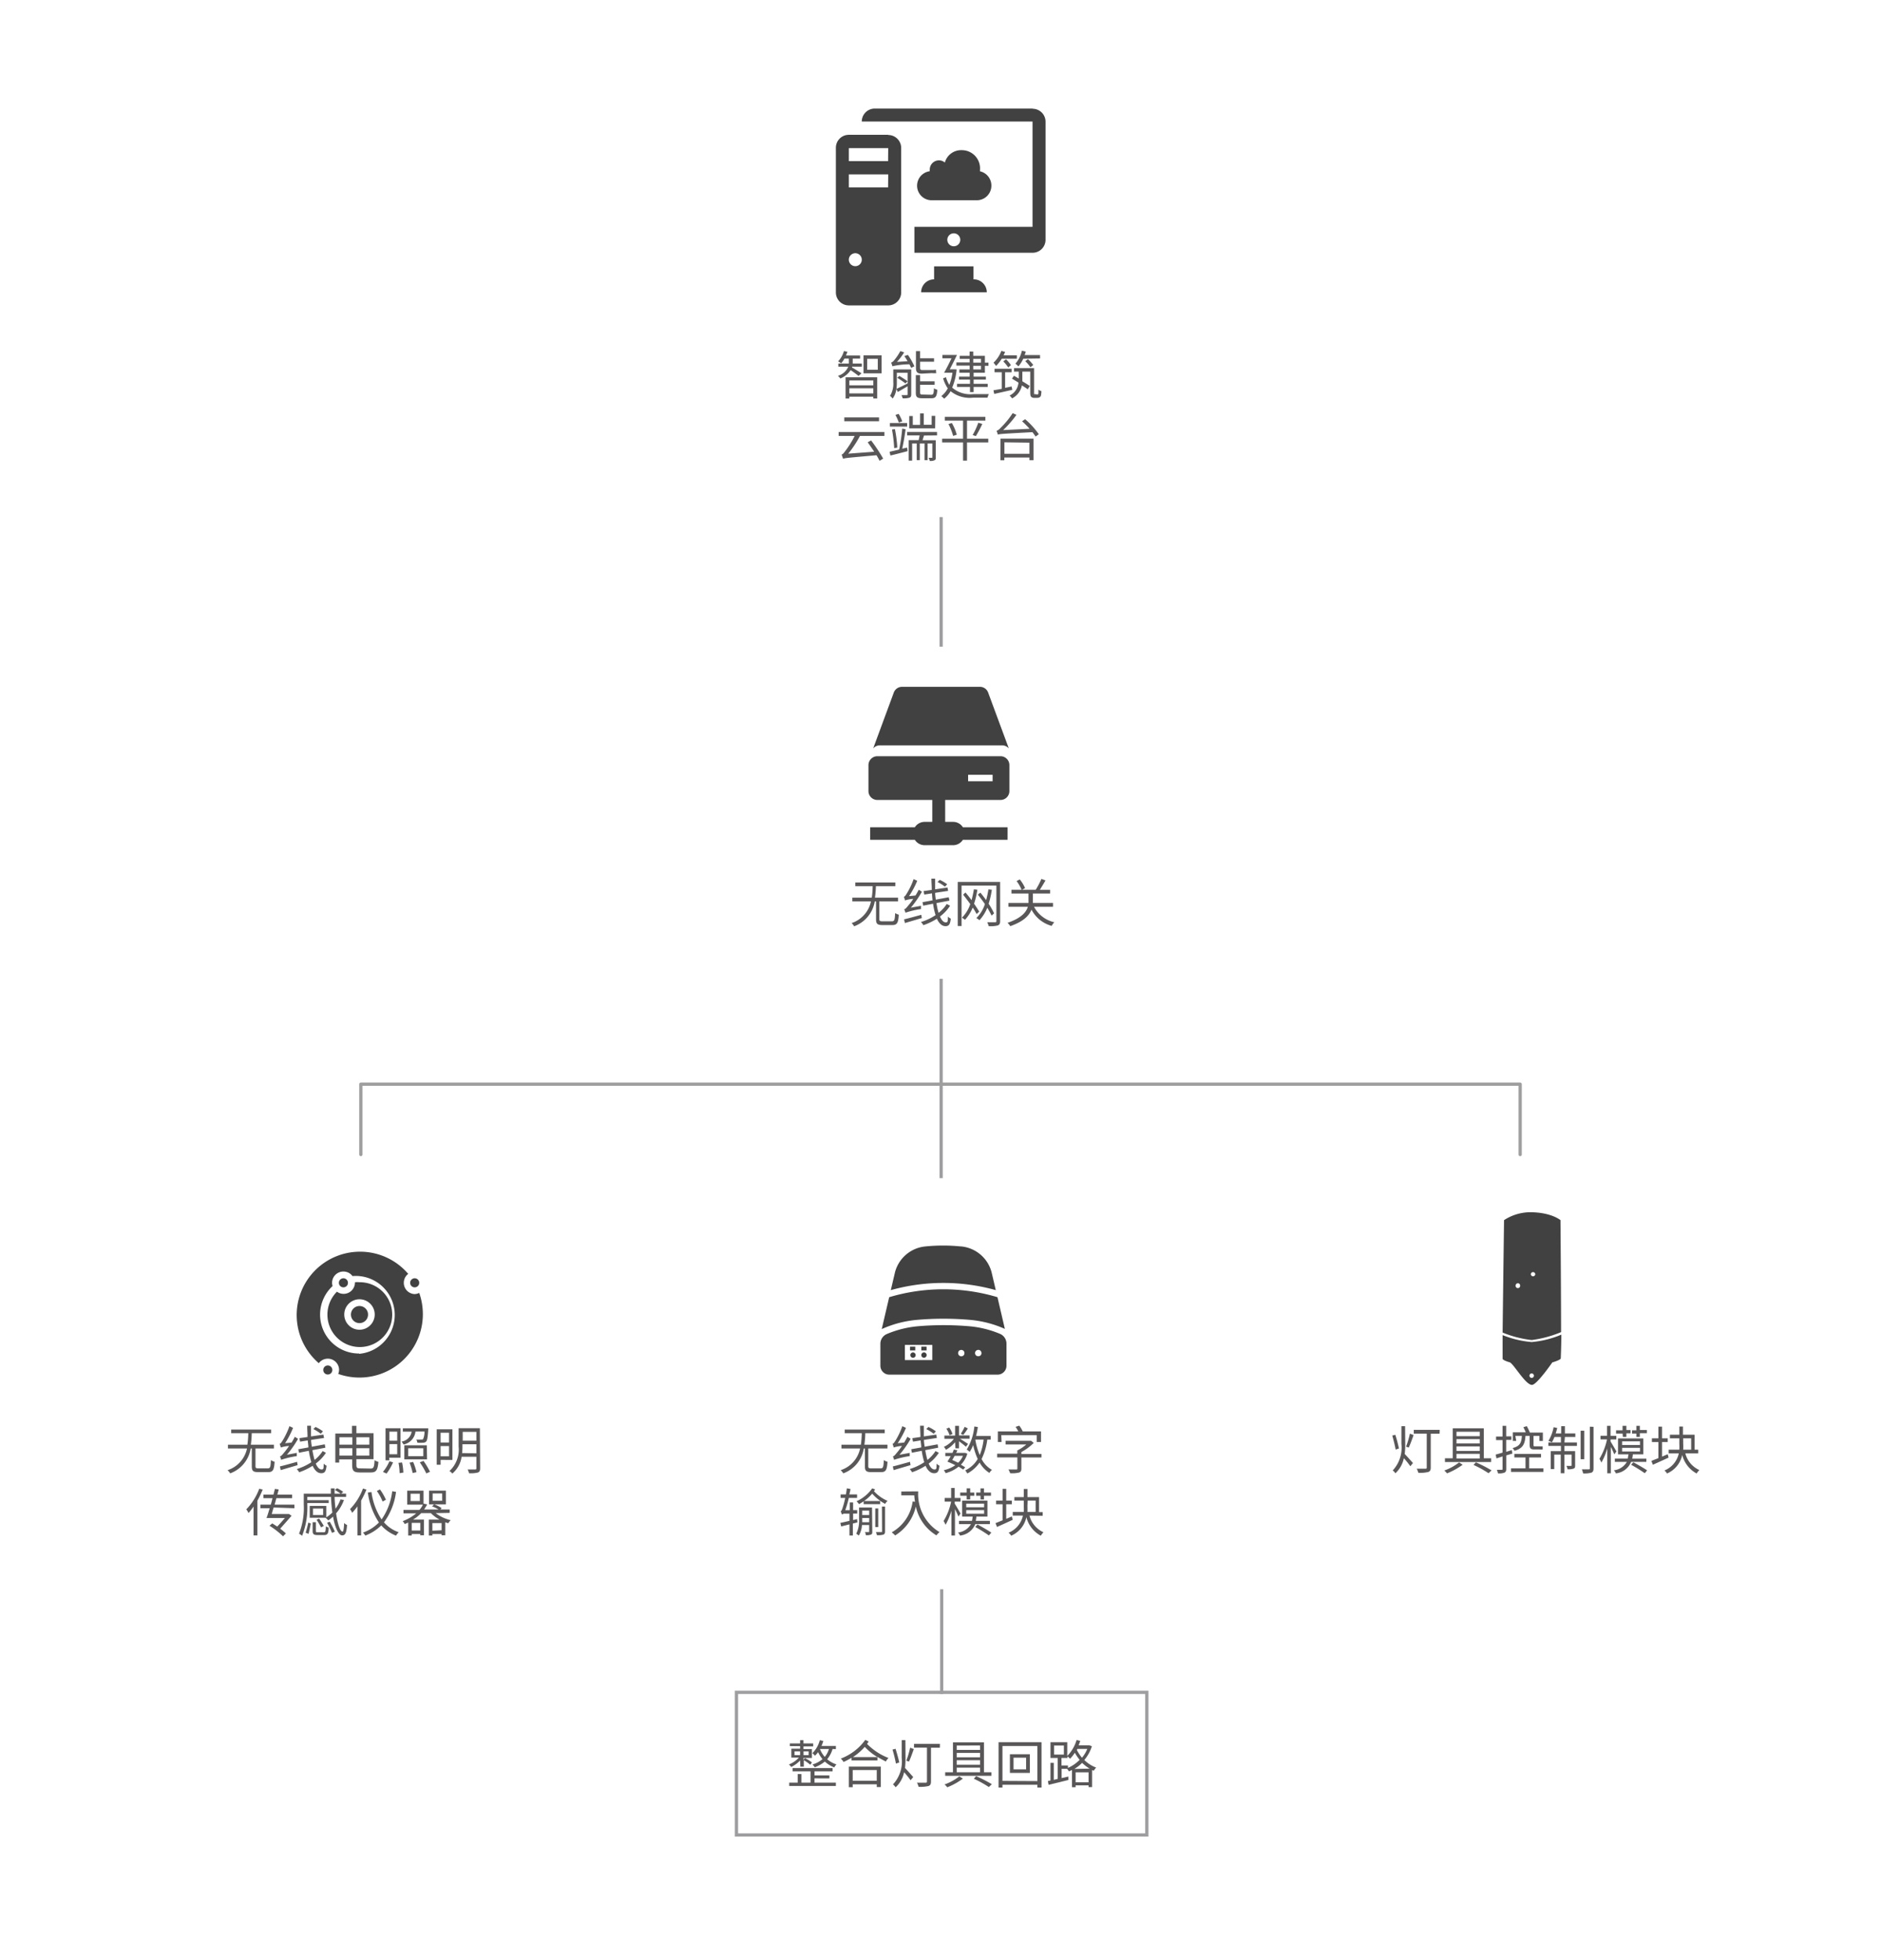 <svg xmlns="http://www.w3.org/2000/svg" viewBox="0 0 290.45 302.45"><defs><style>.cls-1,.cls-3,.cls-5{fill:none;}.cls-2{fill:#595757;}.cls-3{stroke:#9e9d9f;stroke-miterlimit:10;}.cls-3,.cls-5{stroke-width:0.5px;}.cls-4{fill:#424142;}.cls-5{stroke:#9f9e9f;stroke-linecap:round;stroke-linejoin:round;}</style></defs><title>轉_Smart light_setting_cn</title><g id="圖層_2" data-name="圖層 2"><g id="轉_Smart_light_setting_cn" data-name="轉_Smart light_setting_cn"><rect class="cls-1" width="290.45" height="302.45"/><path class="cls-2" d="M41.31,226.56c.39,0,.45-.18.5-1.27a1.94,1.94,0,0,0,.57.25c-.08,1.27-.26,1.6-1,1.6H39.86c-.82,0-1-.21-1-.92v-2.73h-.17a4.91,4.91,0,0,1-3.17,3.84,2.09,2.09,0,0,0-.4-.49,4.47,4.47,0,0,0,3-3.35H35.18v-.58h3a15.42,15.42,0,0,0,.14-1.77H35.68v-.57h6.17v.57h-3a13.46,13.46,0,0,1-.14,1.77h3.56v.58H39.43v2.73c0,.28.08.34.49.34Z"/><path class="cls-2" d="M45.81,224.17a4.16,4.16,0,0,0,0,.5,13.48,13.48,0,0,0-2.42.57,4.25,4.25,0,0,0-.18-.54c.17,0,.35-.22.59-.52a10.3,10.3,0,0,0,.81-1.08,4.9,4.9,0,0,0-1.27.24,4.22,4.22,0,0,0-.19-.57c.15,0,.28-.21.46-.49a11.8,11.8,0,0,0,1.06-2.23l.56.26A14.08,14.08,0,0,1,44,222.68l1-.1c.18-.3.35-.59.5-.89l.5.31a16,16,0,0,1-1.72,2.46Zm.12,1.89-2.61.77-.12-.57c.66-.15,1.66-.44,2.65-.71Zm4.37-1.9a6.49,6.49,0,0,1-1.57,1.66c.25.58.56.91.9.91s.3-.19.33-.9a1.36,1.36,0,0,0,.44.32c-.1.89-.28,1.16-.83,1.16s-1-.43-1.32-1.15a9.38,9.38,0,0,1-2.08,1,2.18,2.18,0,0,0-.37-.49,8.61,8.61,0,0,0,2.25-1.06,12.62,12.62,0,0,1-.39-1.76l-1.52.3-.1-.54,1.55-.28c0-.35-.07-.71-.1-1.08l-1.18.19-.1-.54,1.25-.18c0-.56-.05-1.14-.05-1.74H48c0,.58,0,1.12,0,1.65l1.91-.28.1.52-2,.3c0,.37.07.72.11,1.05l2-.37.1.52-2,.38a11.51,11.51,0,0,0,.33,1.51,5.76,5.76,0,0,0,1.25-1.37Zm-.8-2.94a6.6,6.6,0,0,0-1.14-.72l.33-.33a5.82,5.82,0,0,1,1.15.68Z"/><path class="cls-2" d="M57.22,226.59c.45,0,.53-.25.59-1.29a2,2,0,0,0,.59.26c-.11,1.2-.3,1.63-1.14,1.63H55.5c-.89,0-1.15-.24-1.15-1.17v-.84h-2v.49h-.6v-4.49h2.57V220H55v1.14h2.65v4H55V226c0,.47.09.56.57.56Zm-4.84-4.83v1.14h2v-1.14Zm2,2.83v-1.14h-2v1.14Zm.62-2.83v1.14H57v-1.14ZM57,224.59v-1.14H55v1.14Z"/><path class="cls-2" d="M59.1,227.11a7.11,7.11,0,0,0,1-1.64l.56.16a8.36,8.36,0,0,1-1,1.73Zm1-1.79H59.5v-4.95h2.31v4.55H60.06Zm0-4.42v1.39h1.2V220.9Zm1.2,3.48v-1.56h-1.2v1.56Zm.75,1.27a8.77,8.77,0,0,1,.2,1.56l-.58.09a8.81,8.81,0,0,0-.17-1.59Zm2.07-4.77a2.3,2.3,0,0,1-1.84,2,2,2,0,0,0-.32-.45,1.85,1.85,0,0,0,1.57-1.53H62.17v-.52h3.92s0,.15,0,.23c-.08,1.15-.15,1.62-.32,1.81a.65.65,0,0,1-.47.18,5.39,5.39,0,0,1-.89,0,1.41,1.41,0,0,0-.16-.49,7.17,7.17,0,0,0,.8,0c.12,0,.2,0,.25-.07a2.73,2.73,0,0,0,.21-1.17Zm1.79,4.29H62.4V223h3.47Zm-.58-1.71H63v1.22h2.33Zm-1.57,2.11a9.57,9.57,0,0,1,.52,1.57l-.59.14a10.77,10.77,0,0,0-.48-1.6Zm1.6-.16a11.51,11.51,0,0,1,1,1.68l-.57.25a11.87,11.87,0,0,0-1-1.71Z"/><path class="cls-2" d="M68,225.25V226H67.4v-5.47h2.42v4.73Zm0-4.19v1.51h1.3v-1.51Zm1.3,3.64v-1.58H68v1.58Zm4.8,1.85c0,.37-.09.55-.34.65a4.59,4.59,0,0,1-1.38.11,1.94,1.94,0,0,0-.21-.58c.51,0,1,0,1.16,0s.19-.06.19-.19v-1.77H71.24a4.18,4.18,0,0,1-1.43,2.59,1.84,1.84,0,0,0-.44-.39,4.51,4.51,0,0,0,1.41-3.78v-2.83h3.28Zm-.58-2.31v-1.4H71.37v.36a9.5,9.5,0,0,1-.05,1Zm-2.11-3.31v1.36h2.11v-1.36Z"/><path class="cls-2" d="M40.54,229.83a14.23,14.23,0,0,1-.82,1.72v5.36h-.59v-4.46a7.46,7.46,0,0,1-.78,1,3.42,3.42,0,0,0-.34-.57,9,9,0,0,0,2-3.18Zm1.69,2.77c-.11.34-.2.67-.29,1H44.5l.1,0,.4.27c-.48.56-1.15,1.31-1.76,2a8.3,8.3,0,0,1,.88.73l-.44.44a12.78,12.78,0,0,0-2.09-1.63l.43-.36.77.49c.41-.44.84-.92,1.18-1.32H41.13c.16-.41.32-.94.49-1.51H40.19v-.55h1.6c.09-.31.18-.64.26-1h-1.4v-.55H42.2c.08-.3.16-.6.22-.88l.59.08c-.06.25-.13.53-.21.8h2.28v.55H42.65c-.08.32-.17.64-.27,1h3.06v.55Z"/><path class="cls-2" d="M53.08,231.44a6.4,6.4,0,0,1-1.21,2.06c.25,1.69.62,2.82,1,2.82.12,0,.2-.41.24-1.33a1.65,1.65,0,0,0,.45.31c-.09,1.22-.26,1.6-.77,1.6s-1.1-1.18-1.39-2.9a6,6,0,0,1-.74.59,2.8,2.8,0,0,0-.43-.41l.06,0H47.8v-1.83h2.56v1.77a5.92,5.92,0,0,0,.93-.74c-.1-.76-.17-1.57-.21-2.42H47.43v.51h3.3v.44h-3.3v.24a11.88,11.88,0,0,1-.81,4.82,1.63,1.63,0,0,0-.47-.32,10.79,10.79,0,0,0,.73-4.5v-1.69h4.18c0-.26,0-.54,0-.81h.58c0,.27,0,.55,0,.81h.94c-.22-.16-.6-.4-.89-.57l.34-.27a7.78,7.78,0,0,1,.94.56l-.32.28h.76v.5H51.64c0,.64.08,1.26.14,1.83a5.86,5.86,0,0,0,.77-1.44Zm-5.91,5.05c.14-.43.32-1.13.41-1.57l.39.15c-.09.44-.24,1.14-.35,1.59Zm2.8-.07c.24,0,.29-.11.32-.92a1,1,0,0,0,.43.19c0,.94-.19,1.16-.69,1.16H49c-.59,0-.75-.14-.75-.65v-1.33h.5v1.33c0,.19,0,.22.31.22Zm-.1-3.66H48.3v1h1.57Zm-.32,2.91a13.11,13.11,0,0,0-.69-1.18l.39-.18c.25.36.56.84.72,1.13Zm1.34-.88a16.22,16.22,0,0,1,.79,1.53l-.44.2a16.92,16.92,0,0,0-.76-1.57Z"/><path class="cls-2" d="M56.55,229.83a14.1,14.1,0,0,1-.82,1.71v5.37h-.57v-4.49a8.28,8.28,0,0,1-.81,1,2.79,2.79,0,0,0-.33-.57,9.09,9.09,0,0,0,2-3.18Zm4.57.36a10.12,10.12,0,0,1-1.86,4.7,5.35,5.35,0,0,0,2.28,1.53,2.09,2.09,0,0,0-.42.52,6,6,0,0,1-2.28-1.58,7.14,7.14,0,0,1-2.46,1.57,2.5,2.5,0,0,0-.36-.46,6.35,6.35,0,0,0,2.46-1.56,11,11,0,0,1-1.71-4.62l.56-.08a10,10,0,0,0,1.56,4.23,9.56,9.56,0,0,0,1.64-4.35Zm-2.07,1.49a8.13,8.13,0,0,0-.89-1.63l.48-.24a8.44,8.44,0,0,1,.92,1.59Z"/><path class="cls-2" d="M67.24,233.47a6.22,6.22,0,0,0,2.32,1.09,2.07,2.07,0,0,0-.38.47l-.46-.15v2h-.57v-.19H66.73v.23h-.55v-2.45h1.66a5.78,5.78,0,0,1-1.34-1H65a6.17,6.17,0,0,1-1.26,1h1.69v2.41h-.57v-.19H63.54v.23H63v-2c-.17.08-.35.16-.54.23a1.38,1.38,0,0,0-.32-.44,7,7,0,0,0,2.09-1.21H62.27v-.53h2.46a3.27,3.27,0,0,0,.54-.81H62.84V230h2.52V232l.57.12a8.21,8.21,0,0,1-.48.78h2.23a5.29,5.29,0,0,0-1-.48l.31-.31a4.27,4.27,0,0,1,1.17.59l-.19.2H69.4v.53Zm-2.45-3H63.37v1.13h1.42Zm.08,4.5H63.54v1.18h1.33Zm3.95-2.86H66.21V230h2.61Zm-.67,4V235H66.73v1.18Zm.09-5.68H66.77v1.13h1.47Z"/><path class="cls-2" d="M135.9,226.56c.39,0,.45-.18.5-1.27a1.94,1.94,0,0,0,.57.25c-.08,1.27-.26,1.6-1,1.6h-1.49c-.82,0-1-.21-1-.92v-2.73h-.17a4.91,4.91,0,0,1-3.17,3.84,2.09,2.09,0,0,0-.4-.49,4.47,4.47,0,0,0,3-3.35h-2.88v-.58h3a15.42,15.42,0,0,0,.14-1.77h-2.63v-.57h6.17v.57h-3a13.46,13.46,0,0,1-.14,1.77h3.56v.58H134v2.73c0,.28.08.34.49.34Z"/><path class="cls-2" d="M140.4,224.17a4.16,4.16,0,0,0,0,.5,13.48,13.48,0,0,0-2.42.57,4.25,4.25,0,0,0-.18-.54c.17,0,.35-.22.59-.52a10.3,10.3,0,0,0,.81-1.08,4.9,4.9,0,0,0-1.27.24,4.22,4.22,0,0,0-.19-.57c.15,0,.28-.21.46-.49a11.8,11.8,0,0,0,1.06-2.23l.56.26a14.08,14.08,0,0,1-1.28,2.37l1-.1c.18-.3.35-.59.5-.89l.5.31a16,16,0,0,1-1.72,2.46Zm.12,1.89-2.61.77-.12-.57c.66-.15,1.66-.44,2.65-.71Zm4.37-1.9a6.49,6.49,0,0,1-1.57,1.66c.25.58.55.91.9.91s.3-.19.33-.9a1.36,1.36,0,0,0,.44.32c-.1.89-.28,1.16-.83,1.16s-1-.43-1.32-1.15a9.38,9.38,0,0,1-2.08,1,2.18,2.18,0,0,0-.37-.49,8.61,8.61,0,0,0,2.25-1.06,12.62,12.62,0,0,1-.39-1.76l-1.52.3-.1-.54,1.55-.28c0-.35-.07-.71-.1-1.08l-1.18.19-.1-.54,1.25-.18c0-.56-.05-1.14-.05-1.74h.58c0,.58,0,1.12,0,1.65l1.91-.28.1.52-2,.3c0,.37.07.72.11,1.05l2-.37.1.52-2,.38a11.51,11.51,0,0,0,.33,1.51,5.76,5.76,0,0,0,1.25-1.37Zm-.8-2.94a6.6,6.6,0,0,0-1.14-.72l.33-.33a5.82,5.82,0,0,1,1.15.68Z"/><path class="cls-2" d="M147.4,222.52a4.81,4.81,0,0,1-1.41,1.17,2.19,2.19,0,0,0-.32-.45,4.07,4.07,0,0,0,1.54-1.24h-1.46v-.5h1.65V220H148v1.48h1.63v.5h-1.5c.4.23,1.08.68,1.27.81l-.33.43a13.1,13.1,0,0,0-1.07-.84v1.09h-.55Zm1.24,4.23a6.6,6.6,0,0,0-.7-.45,5.4,5.4,0,0,1-2,1,2.18,2.18,0,0,0-.28-.46,4.85,4.85,0,0,0,1.77-.77c-.4-.2-.83-.4-1.22-.55a7.94,7.94,0,0,0,.51-.85h-.83v-.5H147a3.59,3.59,0,0,0,.2-.51l.53.1c0,.13-.1.27-.17.41h1.31l.09,0,.33.13a4.16,4.16,0,0,1-1,1.7,6.83,6.83,0,0,1,.67.41Zm-2.09-5.31a4.06,4.06,0,0,0-.5-1l.44-.18a3.52,3.52,0,0,1,.51,1Zm.77,3.19c-.12.23-.24.45-.36.64.3.12.62.28.91.42a3,3,0,0,0,.74-1.06Zm2.05-4.23a10.5,10.5,0,0,1-.71,1l-.38-.18a7.5,7.5,0,0,0,.6-1.07Zm3,1.72a9.76,9.76,0,0,1-.88,3,4,4,0,0,0,1.6,1.67,2.22,2.22,0,0,0-.4.47,4.48,4.48,0,0,1-1.51-1.6,5.26,5.26,0,0,1-1.89,1.69,3.43,3.43,0,0,0-.33-.48,4.35,4.35,0,0,0,1.93-1.76,10.33,10.33,0,0,1-.7-2.14,6.06,6.06,0,0,1-.54,1.05,3.23,3.23,0,0,0-.45-.36,8.44,8.44,0,0,0,1.17-3.56l.54.08a12,12,0,0,1-.27,1.38h2.25v.56Zm-1.85,0a10.58,10.58,0,0,0,.68,2.39,9,9,0,0,0,.6-2.39Z"/><path class="cls-2" d="M160.73,224.88h-3.1v1.71c0,.36-.09.53-.37.62a4.68,4.68,0,0,1-1.36.1,2.76,2.76,0,0,0-.27-.58c.54,0,1.05,0,1.19,0s.19,0,.19-.15v-1.71h-3.12v-.57H157v-.5a6.37,6.37,0,0,0,1.39-.93h-3.2v-.56H159l.13,0,.41.32a8.37,8.37,0,0,1-1.91,1.41v.3h3.1Zm-6.16-2.39H154v-1.63h3.15a4.19,4.19,0,0,0-.42-.7l.57-.19a4.24,4.24,0,0,1,.54.89h2.82v1.63H160v-1.06h-5.47Z"/><path class="cls-2" d="M131.62,235.07v1.85h-.52V235.2l-1.28.32-.13-.55c.39-.07.88-.19,1.41-.31v-1.11h-.62a.89.89,0,0,0-.56.13,2.84,2.84,0,0,0-.18-.51c.13,0,.23-.29.34-.65a11.65,11.65,0,0,0,.36-1.4h-.71v-.54h.82c.06-.31.1-.62.14-.94l.55.09c0,.28-.1.56-.16.85h1.19v.54H131a15.3,15.3,0,0,1-.55,1.89h.69v-1.19h.52V233h.63v.54h-.63v1l.61-.15.05.51Zm3,1.23c0,.25,0,.39-.21.48a1.79,1.79,0,0,1-.78.09,1.39,1.39,0,0,0-.14-.48h.56c.08,0,.09,0,.09-.09v-1h-1.11a3.57,3.57,0,0,1-.49,1.63,1.91,1.91,0,0,0-.4-.28,4.46,4.46,0,0,0,.44-2.23V232.6h2Zm.44-6.49-.18.27a6.13,6.13,0,0,0,2.1,1.5,1.47,1.47,0,0,0-.37.46,6.91,6.91,0,0,1-2-1.58,6.84,6.84,0,0,1-1.26,1.14h2.49v.48h-2.55v-.44a7,7,0,0,1-.72.44,2.22,2.22,0,0,0-.38-.44,6,6,0,0,0,2.42-2Zm-.92,5.06v-.65h-1.07v.23c0,.14,0,.28,0,.42Zm-1.07-1.79v.68h1.07v-.68Zm2.47,2.53h-.46v-2.86h.46Zm.57-3.16h.48v3.83c0,.28-.06.42-.25.5a2.92,2.92,0,0,1-1,.09,2.46,2.46,0,0,0-.16-.48H136c.11,0,.13,0,.13-.13Z"/><path class="cls-2" d="M141.71,230.11A6.83,6.83,0,0,0,145,236.4a2.53,2.53,0,0,0-.48.5,6.89,6.89,0,0,1-3.18-4.46,7.1,7.1,0,0,1-3.19,4.47,4.16,4.16,0,0,0-.53-.48,6.45,6.45,0,0,0,3.23-4.76l.36.05a10.19,10.19,0,0,1-.11-1h-2v-.59Z"/><path class="cls-2" d="M147.92,234c-.11-.26-.33-.75-.54-1.16v4.08h-.55v-3.83a9.89,9.89,0,0,1-.9,2.18,2.67,2.67,0,0,0-.31-.58,9.3,9.3,0,0,0,1.17-3h-1v-.56h1v-1.54h.55v1.54h.9v.56h-.9V232c.21.32.77,1.29.9,1.53Zm2.6,1.16a2.88,2.88,0,0,1-2.36,1.77,1.42,1.42,0,0,0-.31-.47,2.64,2.64,0,0,0,2-1.3H148v-.5h2a4.33,4.33,0,0,0,.11-.66h-1.62v-2.46h3.9V234h-1.7a6.53,6.53,0,0,1-.1.66h2.18v.5Zm-1.33-4.37h-1v-.5h1v-.65h.54v.65h.64v.5h-.64v.56h-.54Zm-.07,1.77h2.76V232h-2.76Zm0,1h2.76V233h-2.76Zm1.74,1.66c.69.37,1.64.92,2.13,1.25l-.37.44a23.46,23.46,0,0,0-2.11-1.31Zm.46-4.43h-.67v-.5h.67v-.64h.54v.64h1.08v.5h-1.08v.57h-.54Z"/><path class="cls-2" d="M156.29,234.5c-.83.39-1.73.79-2.42,1.1l-.23-.59,1.09-.43V232.1h-1v-.57h1v-1.81h.56v1.81h.87v.57h-.87v2.25l.87-.37Zm2.59-.65a3.86,3.86,0,0,0,2.16,2.57,3,3,0,0,0-.41.53,4.48,4.48,0,0,1-2.23-2.86,4,4,0,0,1-2.35,2.86,1.6,1.6,0,0,0-.4-.46,3.69,3.69,0,0,0,2.22-2.64H156.3v-.57H158a8.19,8.19,0,0,0,0-.87v-.88h-1.45V231H158v-1.26h.57V231h1.79v2.31h.56v.57Zm-.32-1.44a8.19,8.19,0,0,1,0,.87h1.27v-1.75h-1.23Z"/><path class="cls-2" d="M123.48,271.63a4.58,4.58,0,0,1-1.37,1,3.16,3.16,0,0,0-.35-.39,4.07,4.07,0,0,0,1.53-1.05h-1.16v-1.37h1.35v-.41H121.9V269h1.58v-.5H124v.5h1.5v.46H124v.41h1.3v1.37H124v.3l.22-.27a5.08,5.08,0,0,1,1.09.67l-.26.35a5.79,5.79,0,0,0-1-.7v1h-.53Zm2.22,3.42H129v.51h-7.2v-.51h1.31v-1.32h.57v1.32h1.41v-1.74h-2.77v-.5h6.17v.5H125.7v.62H128v.46H125.7Zm-3.08-4.24h.86v-.58h-.86Zm1.39-.58v.58h.79v-.58Zm4.48-.37a4.4,4.4,0,0,1-.83,1.58,4.2,4.2,0,0,0,1.43.8,1.82,1.82,0,0,0-.34.46,4.46,4.46,0,0,1-1.45-.9,5.37,5.37,0,0,1-1.56.88,2.75,2.75,0,0,0-.35-.43,4.33,4.33,0,0,0,1.55-.83,4.47,4.47,0,0,1-.68-1.07,6.75,6.75,0,0,1-.48.55,3.77,3.77,0,0,0-.4-.4,4.31,4.31,0,0,0,1.14-2l.54.12a5.46,5.46,0,0,1-.28.77H129v.49Zm-1.2,1.22a3.46,3.46,0,0,0,.64-1.22h-1.39A4.15,4.15,0,0,0,127.29,271.08Z"/><path class="cls-2" d="M134.06,268.71c-.08.13-.16.24-.25.36a9.31,9.31,0,0,0,3.32,2.18,1.68,1.68,0,0,0-.41.54,14.55,14.55,0,0,1-1.3-.71v.54h-4v-.41a10.35,10.35,0,0,1-1.23.65,2.29,2.29,0,0,0-.43-.52,8.2,8.2,0,0,0,3.78-2.89ZM131,272.58h4.93v3.15h-.62v-.42H131.6v.45H131Zm.6.53v1.65h3.71v-1.65Zm3.81-2a9.08,9.08,0,0,1-1.95-1.58,8.72,8.72,0,0,1-1.83,1.58Z"/><path class="cls-2" d="M138.27,272.11a21,21,0,0,0-.53-2.16l.47-.12c.22.69.47,1.6.57,2.11Zm1.48-.87a13.3,13.3,0,0,1-.08,1.55c.33.33,1.07,1.18,1.27,1.4l-.41.49a14.42,14.42,0,0,0-1-1.24,4.33,4.33,0,0,1-1.31,2.33,1.55,1.55,0,0,0-.41-.44,5.16,5.16,0,0,0,1.35-4.09v-2.75h.57Zm.12.42a12.67,12.67,0,0,0,.59-2l.57.21c-.23.64-.51,1.43-.74,1.93Zm5.18-2h-1.37v5.21c0,.4-.1.6-.38.7a5.24,5.24,0,0,1-1.54.12,2,2,0,0,0-.25-.63c.59,0,1.17,0,1.34,0s.21-.05.21-.21v-5.2h-2v-.58h4Z"/><path class="cls-2" d="M148.6,274.43a10.19,10.19,0,0,1-2.41,1.34,2.48,2.48,0,0,0-.42-.44,7.89,7.89,0,0,0,2.28-1.25ZM153,274h-7.13v-.55h1.2v-4.62h4.79v4.62H153Zm-5.35-4.67V270h3.6v-.68Zm3.6,1.13h-3.6v.68h3.6Zm-3.6,1.13v.7h3.6v-.7Zm0,1.86h3.6v-.71h-3.6Zm3,.6a21.44,21.44,0,0,1,2.42,1.24l-.46.44a17,17,0,0,0-2.32-1.28Z"/><path class="cls-2" d="M160.74,268.81v7h-.64v-.43h-5.39v.43h-.6v-7Zm-.64,6V269.4h-5.39v5.38Zm-1.16-4.14v2.88h-3.08v-2.88Zm-.58.53h-1.94V273h1.94Z"/><path class="cls-2" d="M168.51,269.43a6.1,6.1,0,0,1-1.17,2.13,5.38,5.38,0,0,0,1.83,1.17,2.52,2.52,0,0,0-.37.49l-.26-.11v2.63H168v-.27h-2v.29h-.56V273.1l-.47.22a2,2,0,0,0-.29-.4h-.84v1.43l1.05-.24,0,.53-3.06.75-.11-.58.4-.09V272h.51v2.62l.61-.15v-3.23h-1.12v-2.43h2.59v2.12a5.78,5.78,0,0,0,1.44-2.46l.57.14c-.08.23-.17.46-.25.68H168l.1,0Zm-5.83,1.29h1.51v-1.39h-1.51Zm2.13,2.06a5.67,5.67,0,0,0,1.81-1.25,7,7,0,0,1-.74-1.09,5.68,5.68,0,0,1-.73.92,3.08,3.08,0,0,0-.41-.36v.24h-.92v1.16h1Zm3.36.11A6.17,6.17,0,0,1,167,272a5.65,5.65,0,0,1-1.2.94ZM168,275v-1.54h-2V275Zm-1.73-5.15-.08.16a6.68,6.68,0,0,0,.79,1.2,5.08,5.08,0,0,0,.82-1.36Z"/><path class="cls-2" d="M215.39,223.66c-.09-.54-.32-1.46-.52-2.16l.47-.12a20.55,20.55,0,0,1,.56,2.11Zm1.48-.86a11.27,11.27,0,0,1-.08,1.54c.34.34,1.08,1.18,1.27,1.4l-.4.49c-.21-.29-.63-.84-1-1.24a4.4,4.4,0,0,1-1.31,2.33,1.69,1.69,0,0,0-.41-.44,5.13,5.13,0,0,0,1.34-4.08v-2.75h.57Zm.13.41a13.88,13.88,0,0,0,.59-2l.57.21c-.23.65-.51,1.43-.75,1.93Zm5.17-2h-1.36v5.21c0,.41-.11.61-.39.7a5.16,5.16,0,0,1-1.53.12,2.75,2.75,0,0,0-.25-.63c.59,0,1.17,0,1.33,0s.22,0,.22-.21v-5.2h-2v-.58h4Z"/><path class="cls-2" d="M225.73,226a10.75,10.75,0,0,1-2.41,1.33,3.48,3.48,0,0,0-.42-.44,7.79,7.79,0,0,0,2.28-1.25Zm4.39-.42H223V225h1.2v-4.62H229V225h1.13Zm-5.34-4.67v.68h3.59v-.68Zm3.59,1.14h-3.59v.67h3.59Zm-3.59,1.12v.7h3.59v-.7Zm0,1.87h3.59v-.72h-3.59Zm3,.59a20.4,20.4,0,0,1,2.41,1.24l-.46.44a16.4,16.4,0,0,0-2.32-1.28Z"/><path class="cls-2" d="M232.46,224.56v2.07c0,.34-.08.49-.28.59a2.32,2.32,0,0,1-1,.11,2.28,2.28,0,0,0-.17-.55h.75c.09,0,.13,0,.13-.15v-1.91l-.94.3-.12-.59c.3-.07.66-.18,1.06-.3V222.2h-1v-.55h1V220h.56v1.62h.8v.55h-.8V224l.87-.26.08.54Zm5.74,2v.55h-5v-.55h2.23v-1.68h-1.72v-.55h4.12v.55H236v1.68ZM234,222.32h-.53V221h2a8.23,8.23,0,0,0-.37-.79l.53-.17a10.73,10.73,0,0,1,.48,1h2v1.29h-.54v-.78h-.9v1.33c0,.21,0,.28.17.28h.8a3,3,0,0,0,.44,0c0,.14,0,.35,0,.48a1.61,1.61,0,0,1-.48,0h-.83c-.57,0-.7-.2-.7-.76v-1.33h-.64c-.09,1.26-.4,1.94-1.71,2.3a1.27,1.27,0,0,0-.29-.42c1.14-.29,1.38-.82,1.44-1.88h-1Z"/><path class="cls-2" d="M241.44,222.56h1.93v.54h-1.93v.8h1.65v2.18c0,.27,0,.43-.24.52a2.44,2.44,0,0,1-.93.1,1.69,1.69,0,0,0-.18-.52h.69c.09,0,.11,0,.11-.11v-1.63h-1.1v2.87h-.57v-2.87h-1v2.23h-.54V223.9h1.57v-.8h-1.94v-.54h1.94v-.84h-1a5.71,5.71,0,0,1-.4.82,2.81,2.81,0,0,0-.53-.22,6.36,6.36,0,0,0,.8-2.11l.56.12c-.07.28-.15.57-.24.84h.85v-1.12h.57v1.12h1.61v.55h-1.61Zm3.06,2.59h-.56v-4.4h.56Zm1.43-5v6.4c0,.39-.09.56-.32.67a4.07,4.07,0,0,1-1.28.12,4.54,4.54,0,0,0-.2-.63c.48,0,.92,0,1.06,0s.17,0,.17-.18v-6.4Z"/><path class="cls-2" d="M249.14,224.4c-.11-.26-.33-.75-.54-1.16v4.08h-.55v-3.83a9.41,9.41,0,0,1-.91,2.18,2.65,2.65,0,0,0-.3-.58,9.54,9.54,0,0,0,1.17-3h-1v-.56h1V220h.55v1.54h.89v.56h-.89v.32c.21.32.77,1.29.9,1.53Zm2.59,1.16a2.85,2.85,0,0,1-2.35,1.77,1.42,1.42,0,0,0-.31-.47,2.66,2.66,0,0,0,2-1.3h-1.85v-.5h2c0-.2.08-.43.11-.66h-1.62v-2.46h3.9v2.46H252a6.53,6.53,0,0,1-.1.66h2.18v.5Zm-1.32-4.37h-1v-.5h1V220H251v.65h.64v.5H251v.56h-.54Zm-.07,1.77h2.76v-.57h-2.76Zm0,1h2.76v-.57h-2.76Zm1.74,1.66c.69.37,1.64.92,2.12,1.25l-.36.44a23.46,23.46,0,0,0-2.11-1.31Zm.46-4.43h-.67v-.5h.67V220h.54v.64h1.08v.5h-1.08v.57h-.54Z"/><path class="cls-2" d="M257.51,224.9c-.83.39-1.73.79-2.42,1.1l-.23-.59,1.08-.43V222.5h-1v-.57h1v-1.81h.56v1.81h.88v.57h-.88v2.25l.88-.37Zm2.59-.65a3.86,3.86,0,0,0,2.16,2.57,3.06,3.06,0,0,0-.42.53,4.5,4.5,0,0,1-2.22-2.86,4,4,0,0,1-2.35,2.86,1.6,1.6,0,0,0-.4-.46,3.69,3.69,0,0,0,2.22-2.64h-1.57v-.57h1.65a8.19,8.19,0,0,0,0-.87v-.88h-1.45v-.56h1.45v-1.26h.56v1.26h1.8v2.31h.55v.57Zm-.33-1.44a8.24,8.24,0,0,1,0,.87H261v-1.75h-1.24Z"/><path class="cls-2" d="M137.64,142.15c.39,0,.46-.18.51-1.27a1.66,1.66,0,0,0,.56.25c-.08,1.27-.26,1.6-1,1.6H136.2c-.83,0-1-.21-1-.92v-2.73H135a4.94,4.94,0,0,1-3.18,3.84,1.69,1.69,0,0,0-.4-.49,4.5,4.5,0,0,0,3-3.35h-2.88v-.58h3a13.46,13.46,0,0,0,.14-1.77H132v-.57h6.18v.57h-3a15.46,15.46,0,0,1-.15,1.77h3.56v.58h-2.88v2.73c0,.28.08.34.49.34Z"/><path class="cls-2" d="M142.15,139.76a2.08,2.08,0,0,0,0,.5,13.14,13.14,0,0,0-2.42.57c0-.12-.12-.38-.19-.54.17,0,.35-.22.59-.52a8,8,0,0,0,.81-1.08,4.9,4.9,0,0,0-1.27.24,4.09,4.09,0,0,0-.18-.57c.14,0,.28-.21.45-.49a11.19,11.19,0,0,0,1.06-2.23l.56.26a14,14,0,0,1-1.27,2.37l1-.1c.18-.3.35-.59.5-.89l.49.31a16.73,16.73,0,0,1-1.71,2.46Zm.12,1.89-2.62.77-.12-.57c.66-.15,1.67-.44,2.65-.7Zm4.36-1.9a6.45,6.45,0,0,1-1.56,1.66c.24.58.55.91.89.91s.31-.19.34-.9a1.26,1.26,0,0,0,.44.32c-.11.89-.29,1.16-.83,1.16s-1-.43-1.32-1.15a9.45,9.45,0,0,1-2.09,1,1.92,1.92,0,0,0-.37-.49,8.53,8.53,0,0,0,2.26-1.06,10.28,10.28,0,0,1-.39-1.76l-1.52.3-.11-.54,1.55-.28q-.06-.52-.09-1.08l-1.19.19-.1-.54,1.26-.18c0-.56-.05-1.14-.06-1.74h.58c0,.58,0,1.12,0,1.65l1.91-.28.09.52-2,.3c0,.37.06.72.1,1.05l2-.37.11.52-2,.38a10.17,10.17,0,0,0,.32,1.51,5.6,5.6,0,0,0,1.26-1.37Zm-.8-2.94a6.24,6.24,0,0,0-1.14-.72l.34-.33a6.13,6.13,0,0,1,1.15.68Z"/><path class="cls-2" d="M154.35,142.13c0,.37-.1.56-.36.66a4.55,4.55,0,0,1-1.4.11,3,3,0,0,0-.23-.6c.53,0,1,0,1.2,0s.21-.06.21-.19v-5.47H148.4v6.24h-.59v-6.8h6.54Zm-3.63-1.1c-.15-.29-.36-.64-.6-1a6.36,6.36,0,0,1-1.19,1.89,4.78,4.78,0,0,0-.47-.33,5.33,5.33,0,0,0,1.28-2.09c-.35-.5-.74-1-1.1-1.46l.36-.33c.32.36.64.77.94,1.18a15.82,15.82,0,0,0,.36-1.67l.54.06a13.4,13.4,0,0,1-.51,2.16c.31.44.59.88.79,1.22Zm2.31.24c-.16-.34-.39-.76-.66-1.21a6.17,6.17,0,0,1-1.21,1.92,3.38,3.38,0,0,0-.48-.33A5.19,5.19,0,0,0,152,139.5c-.34-.51-.73-1-1.09-1.47l.39-.3c.3.35.6.75.89,1.15a13.34,13.34,0,0,0,.35-1.65l.53.05a13.77,13.77,0,0,1-.49,2.16,12.06,12.06,0,0,1,.84,1.49Z"/><path class="cls-2" d="M159.58,139.91a4.72,4.72,0,0,0,3.14,2.39,2.07,2.07,0,0,0-.41.56,5,5,0,0,1-3.12-2.51c-.36.92-1.23,1.84-3.28,2.55a2.14,2.14,0,0,0-.42-.51c2.12-.73,2.88-1.63,3.14-2.48h-3v-.59h3.1c0-.16,0-.3,0-.45v-1h-2.63v-.58h3.74a11.72,11.72,0,0,0,.88-1.68l.63.23c-.26.47-.59,1-.87,1.45h1.58v.58h-2.66v1c0,.16,0,.3,0,.45h3.11v.59Zm-2.2-4.22a5.5,5.5,0,0,1,.82,1.34l-.52.29a6.61,6.61,0,0,0-.79-1.38Z"/><line class="cls-3" x1="145.33" y1="245.21" x2="145.33" y2="261.37"/><path class="cls-4" d="M55.48,201.51a1.32,1.32,0,1,0,1.32,1.31A1.32,1.32,0,0,0,55.48,201.51Z"/><path class="cls-4" d="M50.59,210.68a.7.7,0,1,0,0,1.4.7.7,0,1,0,0-1.4Z"/><path class="cls-4" d="M53,198.63a.7.7,0,1,0-.7-.7A.7.7,0,0,0,53,198.63Z"/><path class="cls-4" d="M64,199.67A1.74,1.74,0,0,1,63,196.55,9.78,9.78,0,1,0,49.2,210.33a1.74,1.74,0,0,1,3.13,1,1.8,1.8,0,0,1-.13.66,9.91,9.91,0,0,0,3.28.56,9.78,9.78,0,0,0,9.78-9.78,9.91,9.91,0,0,0-.56-3.28A1.8,1.8,0,0,1,64,199.67Zm-8.56,9.17a6,6,0,0,1-4.11-10.41,1.69,1.69,0,0,1-.08-.5A1.74,1.74,0,0,1,53,196.19a1.72,1.72,0,0,1,1.4.7,6,6,0,1,1,1,12Z"/><path class="cls-4" d="M64,198.63a.7.7,0,1,0-.7-.7A.7.7,0,0,0,64,198.63Z"/><path class="cls-4" d="M55.48,197.84a4,4,0,0,0-.7,0v0A1.75,1.75,0,0,1,52,199.3a5,5,0,1,0,3.52-1.46Zm0,7.33a2.35,2.35,0,1,1,2.35-2.35A2.35,2.35,0,0,1,55.48,205.17Z"/><path class="cls-4" d="M231.91,205.61a16.64,16.64,0,0,0,4.48,1.15,17.58,17.58,0,0,0,4.53-1.22c0-6.16-.09-17.28-.09-17.28s-1.42-1.22-4.71-1.22a7.45,7.45,0,0,0-4,1.22s-.15,11.21-.22,17.35Zm4.69-9.33a.35.35,0,0,1,.34.35.35.35,0,0,1-.69,0A.35.35,0,0,1,236.6,196.28ZM234.26,198a.34.34,0,0,1,.34.34.35.35,0,1,1-.69,0A.34.34,0,0,1,234.26,198Z"/><path class="cls-4" d="M236.39,207.07A15.38,15.38,0,0,1,231.9,206c0,2.12,0,3.58,0,3.64,0,.23.92.51,1.08.55.58.16,2.43,3.49,3.45,3.49.75,0,3.14-3.47,3.14-3.47s1.11-.31,1.3-.58c0-.07.08-1.55.09-3.7A15.21,15.21,0,0,1,236.39,207.07Zm0,5.53a.35.35,0,0,1-.35-.34.35.35,0,0,1,.35-.35.35.35,0,0,1,.34.35A.34.34,0,0,1,236.39,212.6Z"/><rect class="cls-3" x="113.66" y="261.12" width="63.33" height="22"/><line class="cls-3" x1="145.25" y1="79.78" x2="145.25" y2="99.78"/><line class="cls-3" x1="145.25" y1="151.03" x2="145.25" y2="181.78"/><path id="MobileMe" class="cls-4" d="M153,28.64a2.25,2.25,0,0,1-2.23,2.26h-6.93a2.25,2.25,0,0,1-.35-4.48,2,2,0,0,1,0-.25,1.42,1.42,0,0,1,1.42-1.43,1.38,1.38,0,0,1,.91.34,2.6,2.6,0,0,1,2.59-1.91,2.81,2.81,0,0,1,2.83,3.07v.19A2.25,2.25,0,0,1,153,28.64Z"/><path class="cls-4" d="M137.06,20.8H131a2,2,0,0,0-2,2V45.12a2,2,0,0,0,2,2h6.08a2,2,0,0,0,2-2V22.83a2,2,0,0,0-2-2M132,41.07a1,1,0,1,1,1-1,1,1,0,0,1-1,1m5.06-12.16H131v-2h6.08Zm0-4.05H131v-2h6.08Z"/><path class="cls-4" d="M150.24,43.1v-2h-6.08v2a2,2,0,0,0-2,2h10.13a2,2,0,0,0-2-2"/><path class="cls-4" d="M159.36,16.75H135a2,2,0,0,0-2,2h26.35V35H141.12v4h18.24a2,2,0,0,0,2-2V18.78a2,2,0,0,0-2-2M147.2,38a1,1,0,1,1,1-1,1,1,0,0,1-1,1"/><path class="cls-4" d="M135.8,115h18.89a1.41,1.41,0,0,1,1,.47l-3.17-8.56h0a1.36,1.36,0,0,0-1.3-.94h-12a1.37,1.37,0,0,0-1.3.94h0l-3.16,8.56A1.39,1.39,0,0,1,135.8,115Z"/><path class="cls-4" d="M154.41,123.43a1.37,1.37,0,0,0,1.37-1.37v-4a1.37,1.37,0,0,0-1.37-1.38h-19a1.38,1.38,0,0,0-1.38,1.38v4a1.37,1.37,0,0,0,1.38,1.37h8.47v3.38H142.7a1.79,1.79,0,0,0-1.51.83h-6.9v1.94h6.9a1.79,1.79,0,0,0,1.51.83h4.39a1.79,1.79,0,0,0,1.51-.83h6.9v-1.94h-6.9a1.78,1.78,0,0,0-1.51-.83h-1.22v-3.38Zm-5-3.89h3.78v1h-3.78Z"/><path class="cls-4" d="M149.74,203.65a16.79,16.79,0,0,1,5.34,1.39l-1.14-4.89a29.16,29.16,0,0,0-16.71,0l-1.15,4.92a16.72,16.72,0,0,1,5.41-1.42A47.36,47.36,0,0,1,149.74,203.65Z"/><path class="cls-4" d="M153.68,199.06l-.61-2.6a5.37,5.37,0,0,0-4.7-4.14h-.07a27.42,27.42,0,0,0-5.51,0,5.37,5.37,0,0,0-4.7,4.13l-.61,2.61A30.11,30.11,0,0,1,153.68,199.06Z"/><path class="cls-4" d="M154.29,205.79a15.73,15.73,0,0,0-4.63-1.15,46.39,46.39,0,0,0-8.08,0,16,16,0,0,0-4.71,1.19,1.64,1.64,0,0,0-1,1.5v3.39a1.38,1.38,0,0,0,1.38,1.38h16.7a1.38,1.38,0,0,0,1.38-1.38v-3.42A1.64,1.64,0,0,0,154.29,205.79Zm-10.41,4.06h-4.23v-2.34h4.23Zm4.83-.72a.52.52,0,0,1-.36.14.5.5,0,0,1-.35-.84.51.51,0,0,1,.54-.11.62.62,0,0,1,.17.11.49.49,0,0,1,.13.35A.48.48,0,0,1,148.71,209.13Zm2.62,0a.56.56,0,0,1-.35.13.54.54,0,0,1-.35-.13.51.51,0,0,1-.15-.36.47.47,0,0,1,.15-.35.53.53,0,0,1,.54-.11.76.76,0,0,1,.16.11.55.55,0,0,1,.14.35A.54.54,0,0,1,151.33,209.14Z"/><path class="cls-4" d="M140.84,209.49a.41.41,0,1,0,0-.81.41.41,0,0,0,0,.81Z"/><path class="cls-4" d="M142.6,209.49a.41.41,0,1,0-.41-.41A.4.4,0,0,0,142.6,209.49Z"/><rect class="cls-4" x="140.44" y="207.78" width="0.81" height="0.58"/><rect class="cls-4" x="142.19" y="207.78" width="0.81" height="0.58"/><polyline class="cls-5" points="234.61 178.14 234.61 167.28 55.69 167.28 55.69 178.14"/><path class="cls-2" d="M132.5,58c-.23-.19-.82-.62-1.22-.89a3.48,3.48,0,0,1-1.6,1.29,1.44,1.44,0,0,0-.37-.41,2.49,2.49,0,0,0,1.61-1.42h-1.54v-.48H131a1.52,1.52,0,0,0,0-.29v-.47h-.68a3.65,3.65,0,0,1-.5.72,3.22,3.22,0,0,0-.48-.29,3.72,3.72,0,0,0,.9-1.59l.54.1a5.77,5.77,0,0,1-.22.58h2.18v.48H131.6v.47c0,.09,0,.18,0,.29H133v.48H131.5a.74.74,0,0,1,0,.14c.31.17,1.23.73,1.45.89Zm-2,.21h4.88v3.27h-.6v-.28h-3.7v.29h-.58Zm.58.49v.75h3.7v-.75Zm3.7,2v-.79h-3.7v.79Zm1.28-5.88V57.6h-2.79V54.82Zm-.59.54h-1.64v1.69h1.64Z"/><path class="cls-2" d="M140.63,60.83c0,.31-.06.44-.27.53a3.07,3.07,0,0,1-1.05.1,2,2,0,0,0-.19-.5c.38,0,.71,0,.81,0s.14,0,.14-.14V59.6c-.53.31-1.07.63-1.52.88l-.21-.48a3.11,3.11,0,0,1-.58,1.5,1.78,1.78,0,0,0-.4-.42,3.6,3.6,0,0,0,.5-2.13V57h2.77Zm-.51-6.07a11,11,0,0,1,1,1.76l-.51.24c-.07-.16-.15-.35-.26-.55a12.07,12.07,0,0,0-2.63.3,3.71,3.71,0,0,0-.19-.56,1,1,0,0,0,.42-.31,8.14,8.14,0,0,0,1-1.47l.59.2a9.92,9.92,0,0,1-1.11,1.47l1.64-.11c-.16-.27-.33-.54-.5-.79ZM138.41,59a7.18,7.18,0,0,1-.06,1c.45-.2,1.08-.52,1.72-.84V57.52h-1.66Zm.38-1c.42.25,1,.61,1.27.83l-.32.33a12.92,12.92,0,0,0-1.26-.86Zm3.47-.35c-.71,0-.9-.25-.9-.92V54.18H142v1.1h2.15v.53H142v.91c0,.28.06.38.32.38h1.47a3.41,3.41,0,0,0,.66-.05c0,.16,0,.39.06.52a4,4,0,0,1-.71,0Zm1.44,3.26c.34,0,.4-.15.44-1a1.62,1.62,0,0,0,.52.23c-.07,1-.24,1.31-.91,1.31h-1.41c-.78,0-1-.18-1-.84V57.88H142v.95h2.24v.54H142v1.2c0,.26.07.31.44.31Z"/><path class="cls-2" d="M147.64,57a9.7,9.7,0,0,1-.69,2.81,4.31,4.31,0,0,0,3.24,1h2.43a2.18,2.18,0,0,0-.22.55h-2.23a4.69,4.69,0,0,1-3.46-1,4.23,4.23,0,0,1-1,1.16,2.38,2.38,0,0,0-.44-.4,3.72,3.72,0,0,0,1-1.2,5.39,5.39,0,0,1-.72-1.54l.44-.18a4.72,4.72,0,0,0,.52,1.19,7.81,7.81,0,0,0,.48-1.88h-1.29c.34-.58.78-1.45,1.14-2.22h-1.4v-.52h2.25c-.34.7-.76,1.55-1.11,2.21h.67Zm2-1.63h-1.53v-.47h1.53v-.66h.56v.66H152v1.05h.55v.49H152v1.07h-1.74v.6h1.89v.46h-1.89v.65h2.18v.48h-2.18v.8h-.56v-.8h-2v-.48h2v-.65H148v-.46h1.65v-.6h-1.59V57h1.59v-.59H147.6v-.49h2.05Zm.56,0v.58h1.2v-.58Zm1.2,1.07h-1.2V57h1.2Z"/><path class="cls-2" d="M156.23,60.15l-2.79.63-.12-.56L154.6,60V57.44h-1.11V56.9h2.63v.54h-1v2.4l1-.21Zm-1.63-4.8a5.59,5.59,0,0,1-.88,1.11,5.67,5.67,0,0,0-.39-.5,4.8,4.8,0,0,0,1.21-1.82l.58.16c-.07.18-.15.34-.24.52h2.05v.53Zm.66.09a5,5,0,0,1,.76.9l-.42.35a6.49,6.49,0,0,0-.76-.93ZM160,60.85a.4.4,0,0,0,.17,0,.26.26,0,0,0,.09-.15c0-.1,0-.31,0-.58a1.42,1.42,0,0,0,.46.23,3.48,3.48,0,0,1-.08.71.47.47,0,0,1-.24.26.89.89,0,0,1-.38.07h-.41a.7.7,0,0,1-.44-.14c-.12-.11-.17-.24-.17-.79V57.34h-1.22v1.27a1.62,1.62,0,0,1,0,.22c.45.27.87.53,1.14.72l-.3.52c-.23-.17-.55-.38-.91-.6a2.88,2.88,0,0,1-1.52,2,2,2,0,0,0-.38-.44,2.42,2.42,0,0,0,1.37-2l-1-.61.3-.44.75.43V57.34h-.73V56.8h3.09v3.68c0,.18,0,.3,0,.33a.23.23,0,0,0,.14,0Zm-2.08-5.5a5.08,5.08,0,0,1-.75,1.18,4.69,4.69,0,0,0-.46-.42,4.5,4.5,0,0,0,1-2l.6.14a4.72,4.72,0,0,1-.18.53h2.38v.53Zm.72.07a5.15,5.15,0,0,1,.82.9l-.43.34a5.86,5.86,0,0,0-.8-.93Z"/><path class="cls-2" d="M132.72,67.26A16.9,16.9,0,0,1,130.91,70l4-.3c-.32-.51-.68-1-1-1.46l.53-.28a25.45,25.45,0,0,1,1.86,2.8l-.55.34c-.13-.24-.28-.54-.48-.86-4.38.39-4.84.42-5.16.55a5.83,5.83,0,0,0-.23-.66c.18,0,.36-.26.61-.59a13.87,13.87,0,0,0,1.41-2.28h-2.47v-.6h7.06v.6ZM135.66,65H130.3v-.6h5.36Z"/><path class="cls-2" d="M140,69.06l.07.55c-.93.24-1.9.5-2.65.67l-.13-.57,1.48-.35a28.16,28.16,0,0,0,.47-3.23l.52.1c-.13,1-.33,2.17-.52,3Zm0-3.24h-2.66v-.55h2.66ZM138,69.14a22.14,22.14,0,0,0-.34-2.86l.45-.08a19.52,19.52,0,0,1,.37,2.86Zm.72-3.94a7.88,7.88,0,0,0-.53-1.18l.5-.16a7.08,7.08,0,0,1,.56,1.15Zm3.88,2c-.08.25-.15.5-.23.73h2.05v2.63c0,.25,0,.37-.21.46a1.52,1.52,0,0,1-.72.1,2,2,0,0,0-.18-.48h.49c.07,0,.09,0,.09-.09V68.42h-.73V71h-.47V68.42h-.74V71h-.47V68.42h-.71v2.65h-.53V67.91h1.54c.05-.23.1-.49.15-.73H140v-.53h4.61v.53Zm1.72-1.11h-4v-1.9h.55v1.37H142V63.79h.57v1.75h1.21V64.17h.56Z"/><path class="cls-2" d="M152.52,68.27h-3.28v2.8h-.61v-2.8H145.4v-.58h3.23V64.9h-2.81v-.58h6.25v.58h-2.83v2.79h3.28Zm-5.62-3a7.52,7.52,0,0,1,.76,1.8l-.56.19a9.68,9.68,0,0,0-.72-1.83Zm3.21,1.85a11.63,11.63,0,0,0,.87-1.89l.62.18a16.32,16.32,0,0,1-1,1.88Z"/><path class="cls-2" d="M158.21,64.68A12.59,12.59,0,0,1,160.32,67l-.5.36a5.62,5.62,0,0,0-.49-.68c-4.57.25-5,.27-5.34.38,0-.13-.13-.42-.19-.58a1.6,1.6,0,0,0,.64-.48,12.73,12.73,0,0,0,1.84-2.25l.59.26a17,17,0,0,1-2.05,2.35l4.08-.2A16.05,16.05,0,0,0,157.74,65Zm-3.8,3h5.09v3.33h-.63v-.42H155v.43h-.6Zm.6.57v1.77h3.86V68.3Z"/></g></g></svg>
